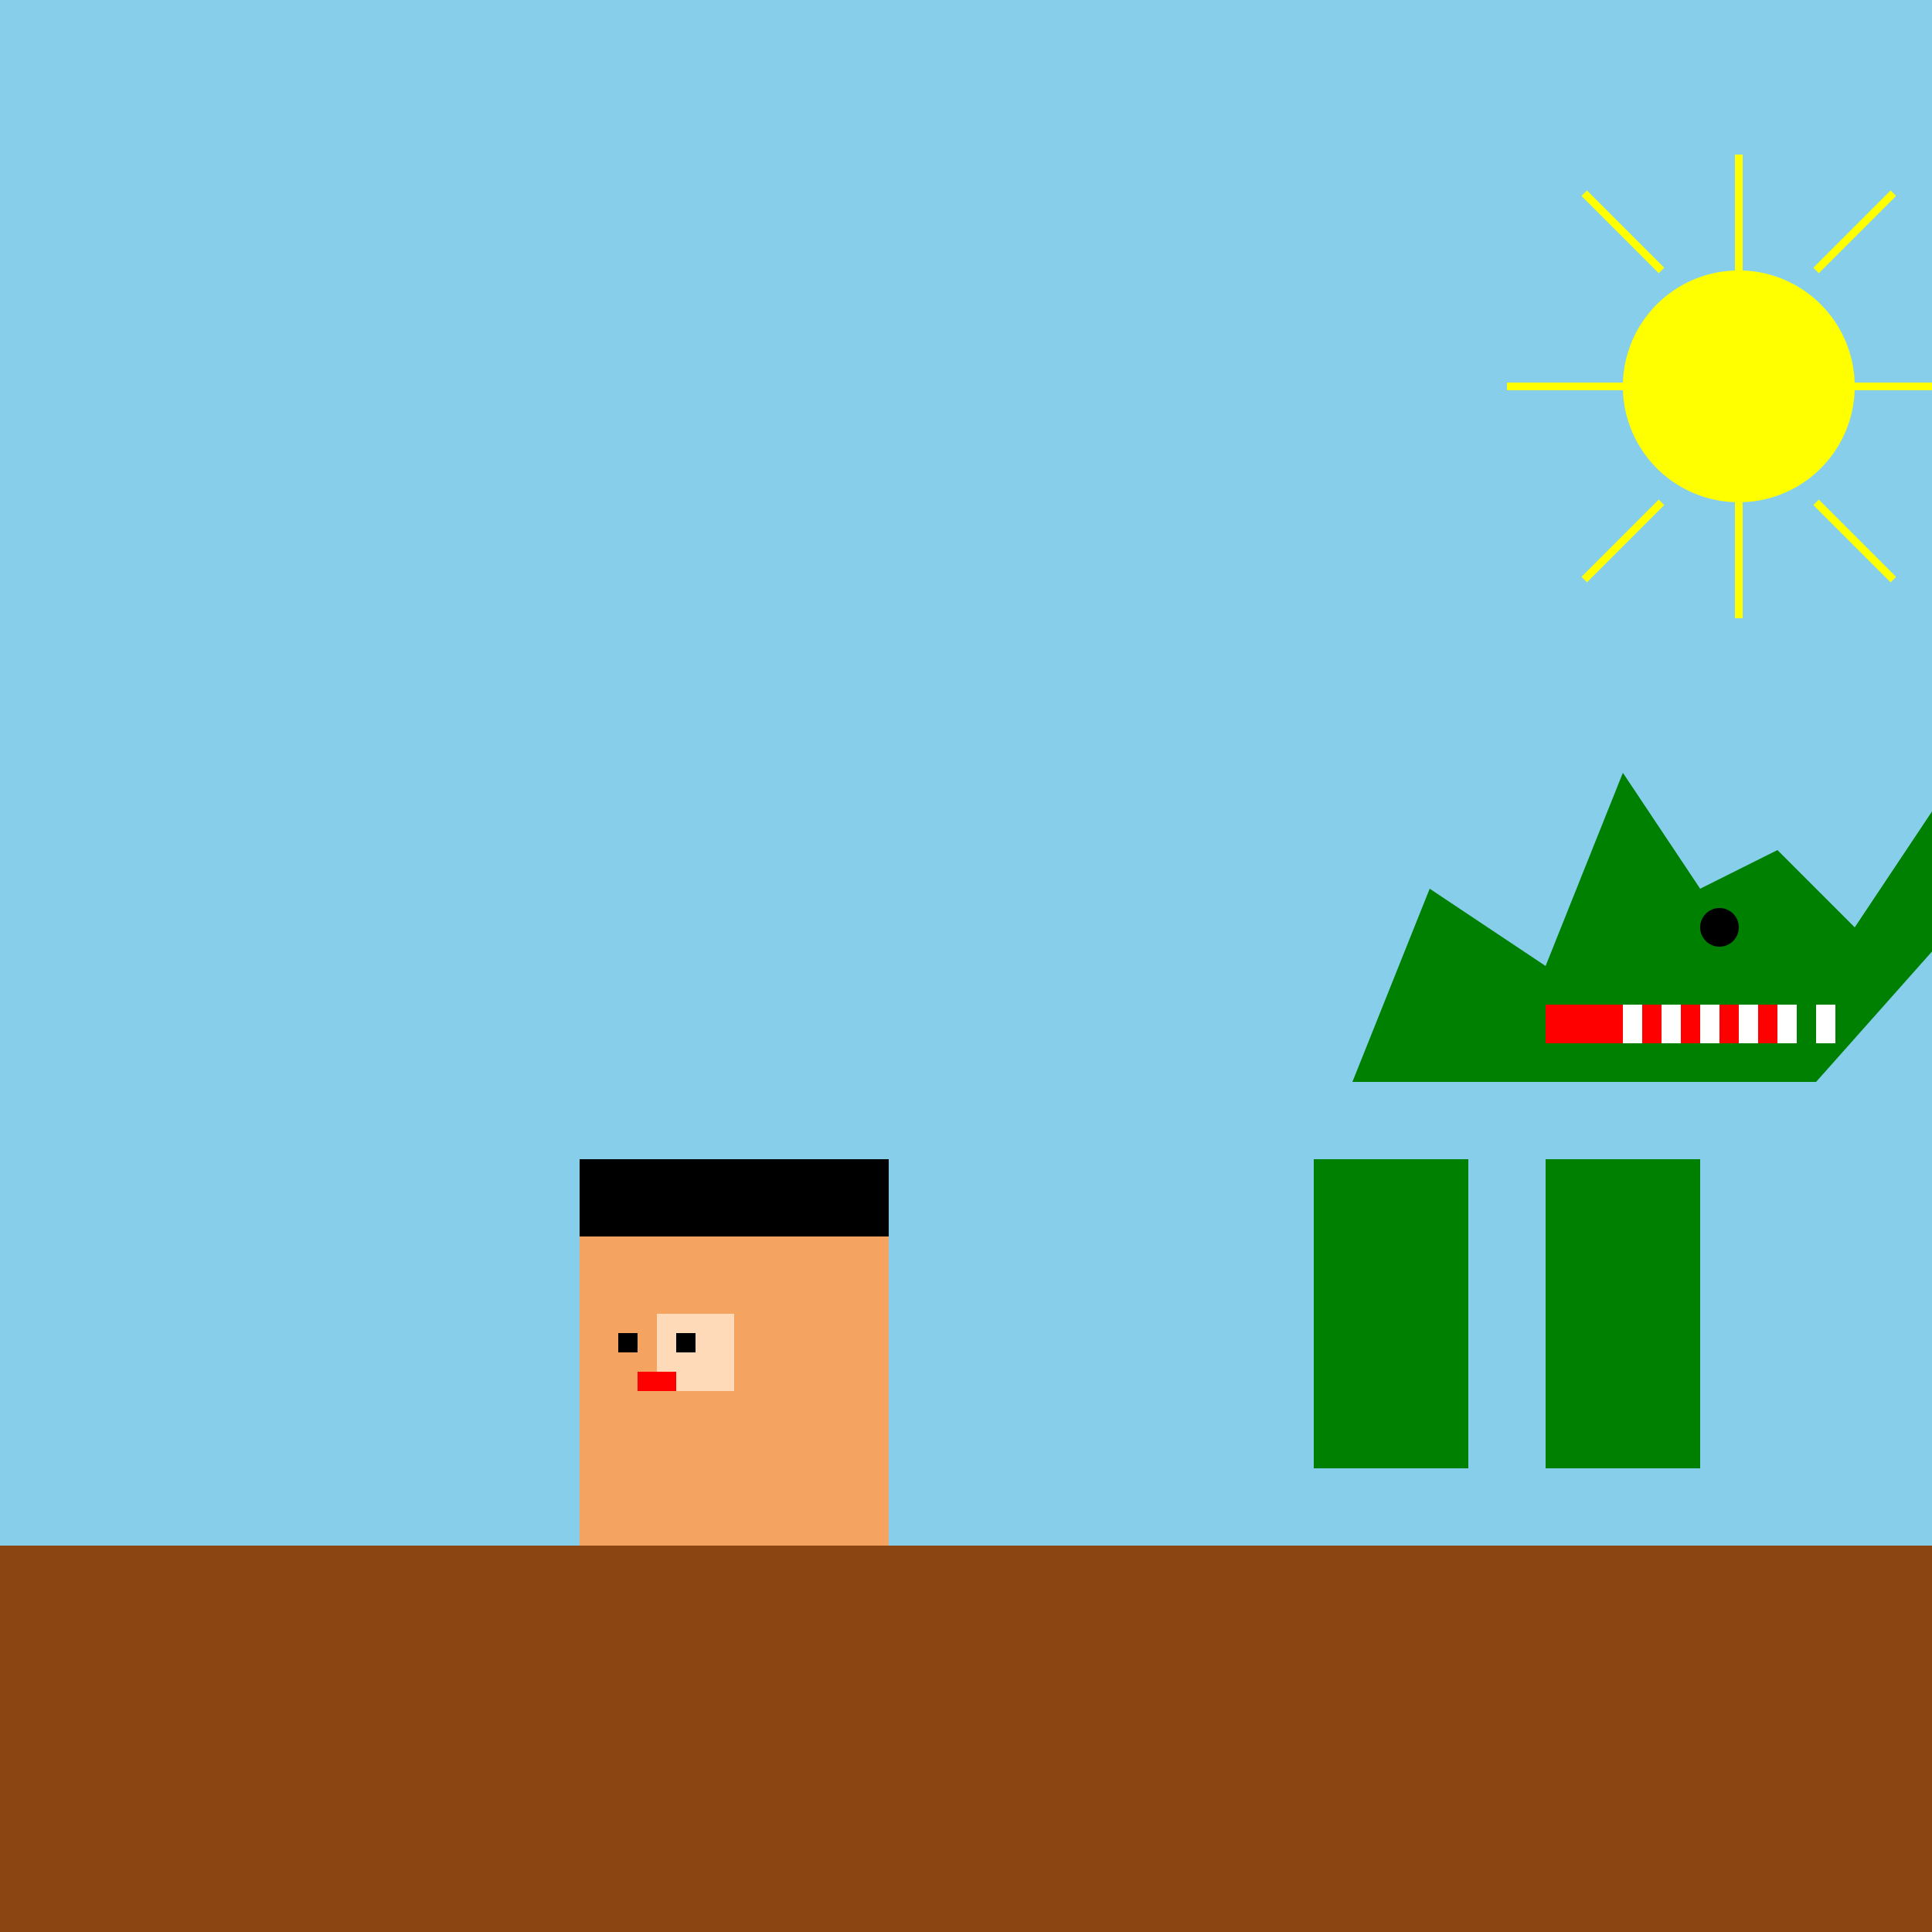 <!--

Generated by DrawGPT.
Free, open source, AI generated images in SVG, PNG, and HTML Canvas format.
https://drawgpt.ai

Created: 2023-09-27T06:25:26.885Z
Link: https://drawgpt.ai/prompt/98716/

-->
<svg xmlns="http://www.w3.org/2000/svg" xmlns:xlink="http://www.w3.org/1999/xlink" width="500" height="500"><defs/><g><rect fill="skyblue" stroke="none" x="0" y="0" width="512" height="512"/><rect fill="saddlebrown" stroke="none" x="0" y="400" width="512" height="112"/><rect fill="sandybrown" stroke="none" x="150" y="320" width="80" height="80"/><rect fill="black" stroke="none" x="150" y="300" width="80" height="20"/><rect fill="saddlebrown" stroke="none" x="130" y="400" width="120" height="80"/><rect fill="saddlebrown" stroke="none" x="130" y="480" width="50" height="20"/><rect fill="saddlebrown" stroke="none" x="200" y="480" width="50" height="20"/><rect fill="saddlebrown" stroke="none" x="110" y="400" width="20" height="80"/><rect fill="saddlebrown" stroke="none" x="250" y="400" width="20" height="80"/><rect fill="peachpuff" stroke="none" x="170" y="340" width="20" height="20"/><rect fill="black" stroke="none" x="160" y="345" width="5" height="5"/><rect fill="black" stroke="none" x="175" y="345" width="5" height="5"/><rect fill="red" stroke="none" x="165" y="355" width="10" height="5"/><path fill="green" stroke="none" paint-order="stroke fill markers" d=" M 350 280 L 370 230 L 400 250 L 420 200 L 440 230 L 460 220 L 480 240 L 500 210 L 510 235 L 470 280 Z"/><path fill="black" stroke="none" paint-order="stroke fill markers" d=" M 450 240 A 5 5 0 1 1 450 239.995"/><rect fill="red" stroke="none" x="400" y="260" width="60" height="10"/><rect fill="white" stroke="none" x="420" y="260" width="5" height="10"/><rect fill="white" stroke="none" x="430" y="260" width="5" height="10"/><rect fill="white" stroke="none" x="440" y="260" width="5" height="10"/><rect fill="white" stroke="none" x="450" y="260" width="5" height="10"/><rect fill="white" stroke="none" x="460" y="260" width="5" height="10"/><rect fill="white" stroke="none" x="470" y="260" width="5" height="10"/><rect fill="green" stroke="none" x="510" y="235" width="10" height="40"/><rect fill="green" stroke="none" x="520" y="255" width="10" height="40"/><rect fill="green" stroke="none" x="530" y="275" width="10" height="40"/><rect fill="green" stroke="none" x="340" y="300" width="40" height="80"/><rect fill="green" stroke="none" x="400" y="300" width="40" height="80"/><path fill="yellow" stroke="none" paint-order="stroke fill markers" d=" M 480 100 A 30 30 0 1 1 480 99.97"/><path fill="none" stroke="yellow" paint-order="fill stroke markers" d=" M 450 40 L 450 70 M 450 130 L 450 160 M 420 100 L 390 100 M 480 100 L 510 100 M 430 70 L 410 50 M 470 70 L 490 50 M 430 130 L 410 150 M 470 130 L 490 150" stroke-miterlimit="10" stroke-width="2" stroke-dasharray=""/></g></svg>